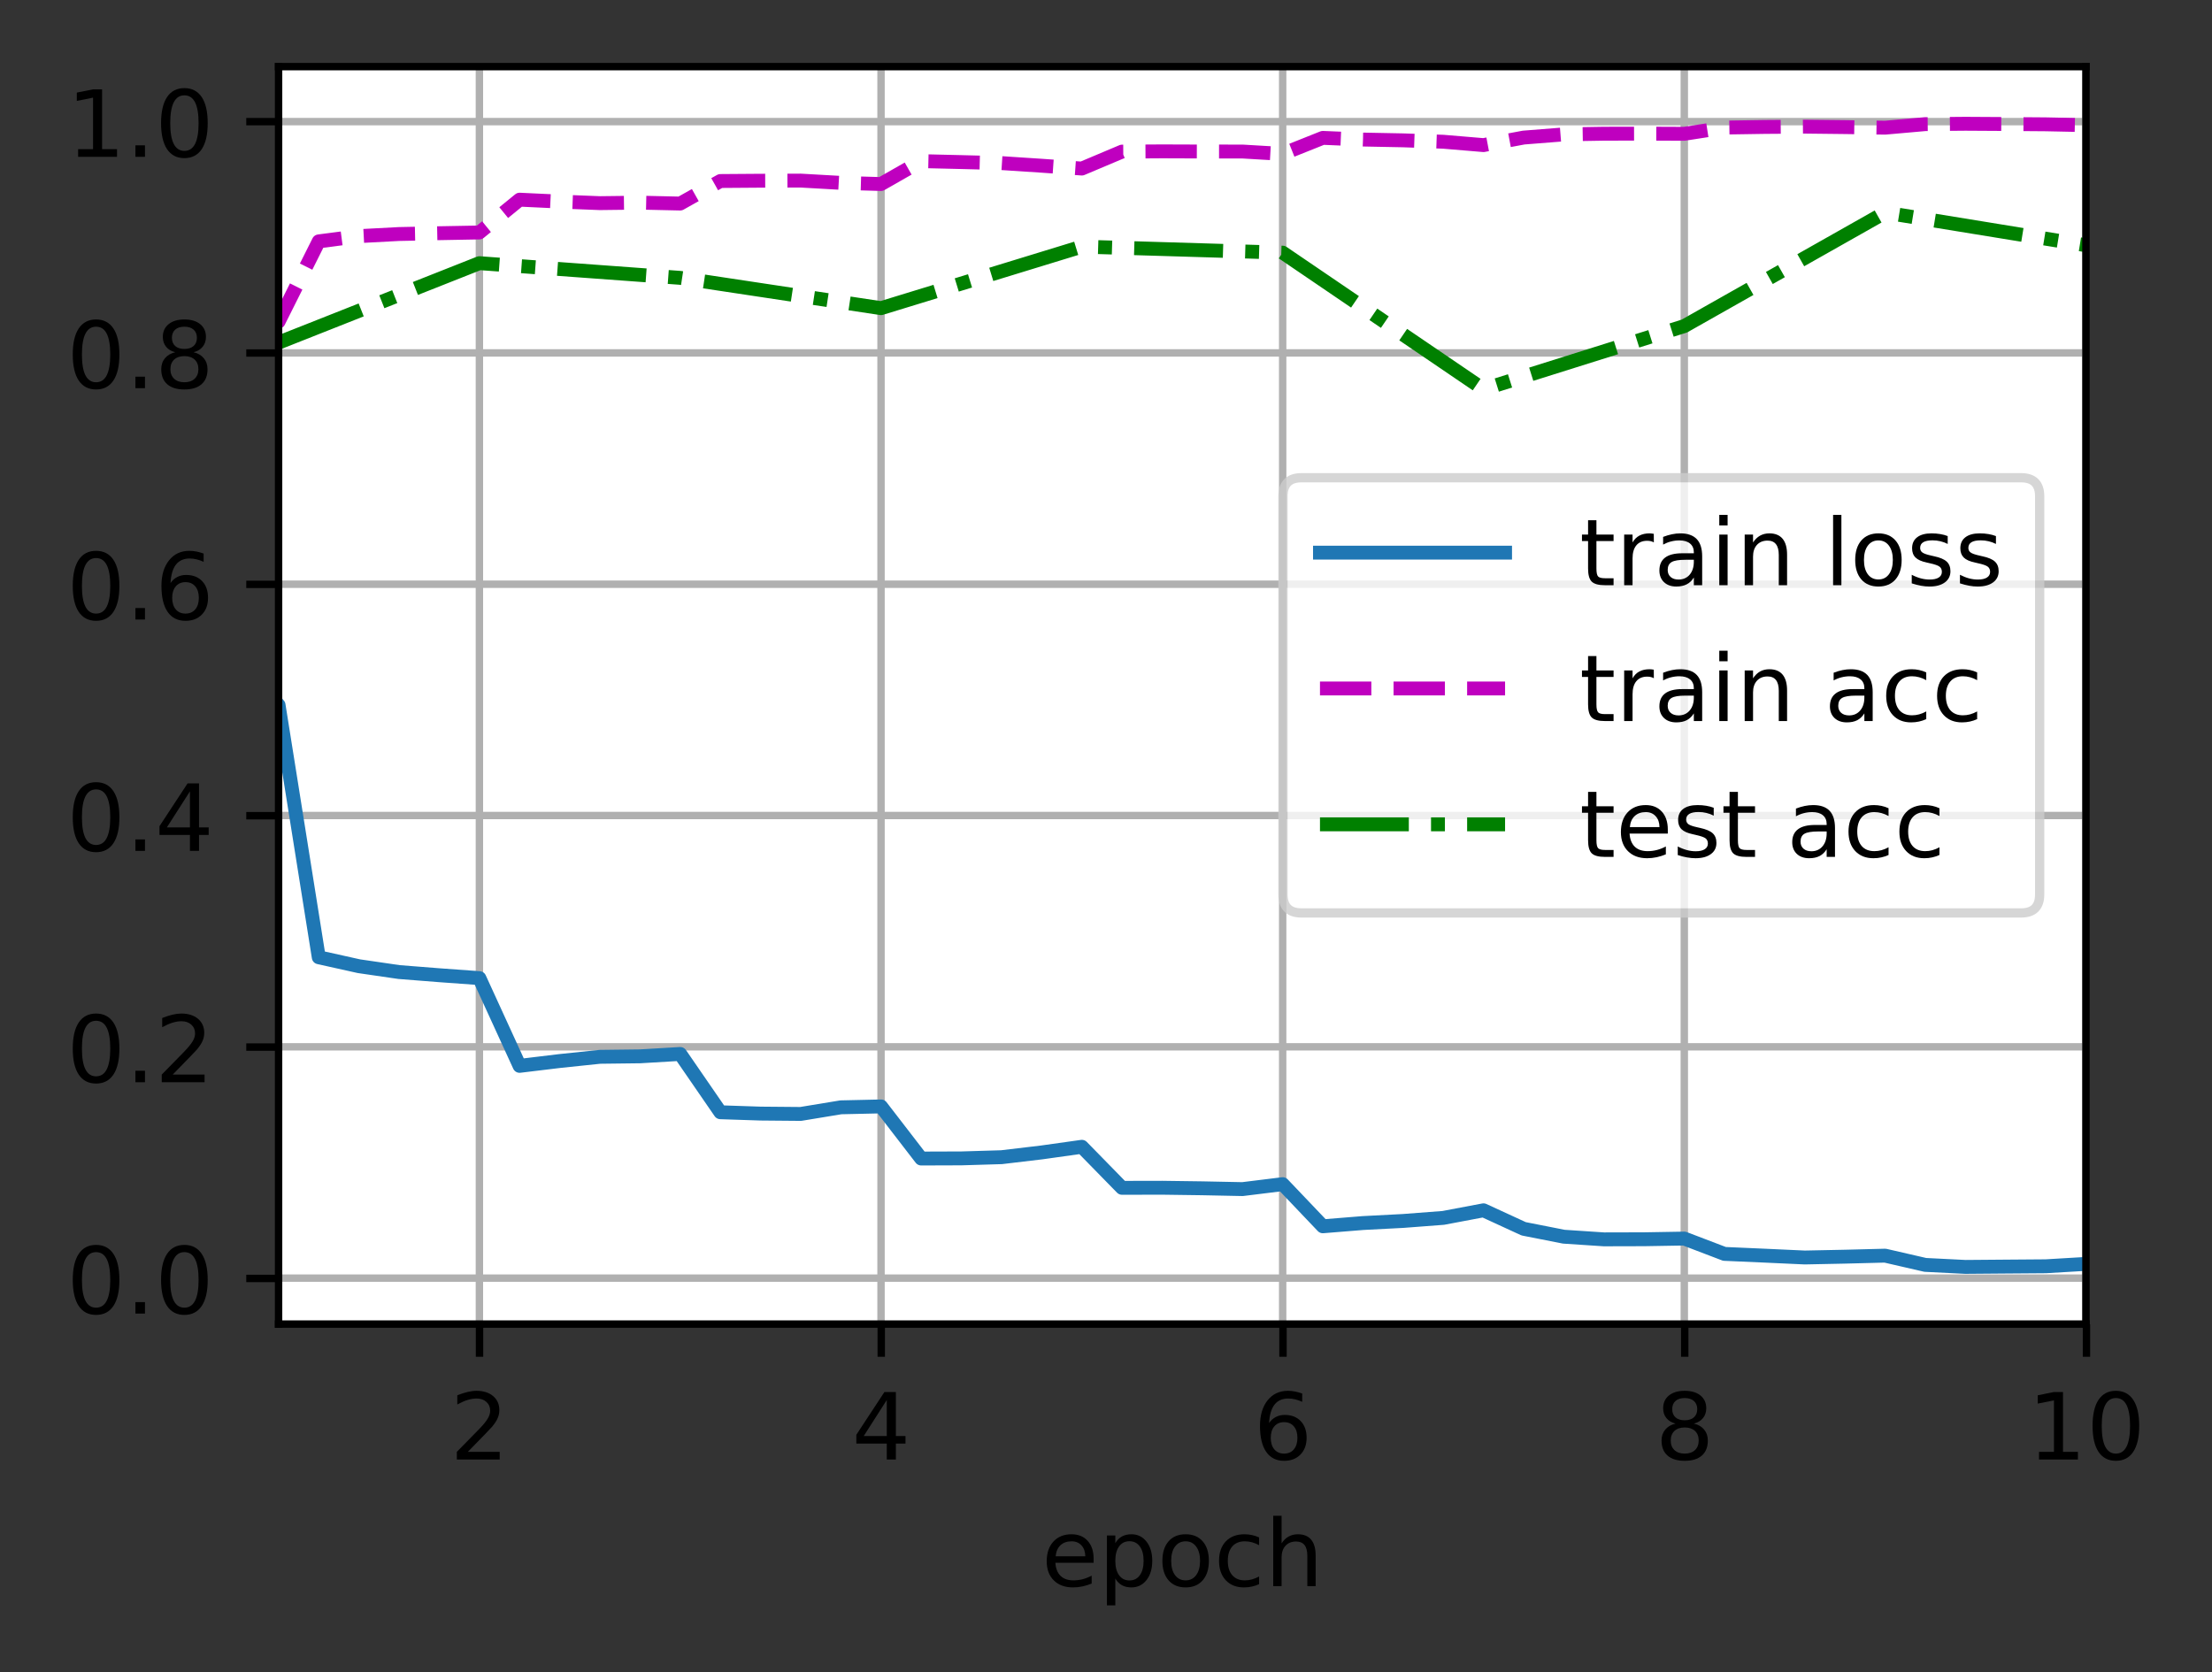 <?xml version="1.0" encoding="UTF-8"?>
<svg xmlns="http://www.w3.org/2000/svg" xmlns:xlink="http://www.w3.org/1999/xlink" width="318.621" height="240.875" viewBox="0 0 318.621 240.875" version="1.1">
<rect x="0" y="0" width="318.621" height="240.875" fill="#333333" stroke="none"/>
<defs>
<clipPath id="clip1">
  <path d="M 68 9.602 L 70 9.602 L 70 190.801 L 68 190.801 Z M 68 9.602 "/>
</clipPath>
<clipPath id="clip2">
  <path d="M 126 9.602 L 128 9.602 L 128 190.801 L 126 190.801 Z M 126 9.602 "/>
</clipPath>
<clipPath id="clip3">
  <path d="M 184 9.602 L 186 9.602 L 186 190.801 L 184 190.801 Z M 184 9.602 "/>
</clipPath>
<clipPath id="clip4">
  <path d="M 241 9.602 L 244 9.602 L 244 190.801 L 241 190.801 Z M 241 9.602 "/>
</clipPath>
<clipPath id="clip5">
  <path d="M 299 9.602 L 300.539 9.602 L 300.539 190.801 L 299 190.801 Z M 299 9.602 "/>
</clipPath>
<clipPath id="clip6">
  <path d="M 40.137 183 L 300.539 183 L 300.539 185 L 40.137 185 Z M 40.137 183 "/>
</clipPath>
<clipPath id="clip7">
  <path d="M 40.137 150 L 300.539 150 L 300.539 152 L 40.137 152 Z M 40.137 150 "/>
</clipPath>
<clipPath id="clip8">
  <path d="M 40.137 116 L 300.539 116 L 300.539 119 L 40.137 119 Z M 40.137 116 "/>
</clipPath>
<clipPath id="clip9">
  <path d="M 40.137 83 L 300.539 83 L 300.539 85 L 40.137 85 Z M 40.137 83 "/>
</clipPath>
<clipPath id="clip10">
  <path d="M 40.137 50 L 300.539 50 L 300.539 52 L 40.137 52 Z M 40.137 50 "/>
</clipPath>
<clipPath id="clip11">
  <path d="M 40.137 16 L 300.539 16 L 300.539 19 L 40.137 19 Z M 40.137 16 "/>
</clipPath>
<clipPath id="clip12">
  <path d="M 40.137 22 L 300.539 22 L 300.539 184 L 40.137 184 Z M 40.137 22 "/>
</clipPath>
<clipPath id="clip13">
  <path d="M 40.137 16 L 300.539 16 L 300.539 70 L 40.137 70 Z M 40.137 16 "/>
</clipPath>
<clipPath id="clip14">
  <path d="M 40.137 29 L 300.539 29 L 300.539 58 L 40.137 58 Z M 40.137 29 "/>
</clipPath>
<filter id="alpha" filterUnits="objectBoundingBox" x="0%" y="0%" width="100%" height="100%">
  <feColorMatrix type="matrix" in="SourceGraphic" values="0 0 0 0 1 0 0 0 0 1 0 0 0 0 1 0 0 0 1 0"/>
</filter>
<mask id="mask0">
  <g filter="url(#alpha)">
<rect x="0" y="0" width="318.621" height="240.875" style="fill:rgb(0%,0%,0%);fill-opacity:0.8;stroke:none;"/>
  </g>
</mask>
<clipPath id="clip15">
  <rect x="0" y="0" width="319" height="241"/>
</clipPath>
<g id="surface5" clip-path="url(#clip15)">
<path style="fill-rule:nonzero;fill:rgb(100%,100%,100%);fill-opacity:1;stroke-width:1;stroke-linecap:butt;stroke-linejoin:miter;stroke:rgb(80%,80%,80%);stroke-opacity:1;stroke-miterlimit:4;" d="M 140.634 98.666 L 218.402 98.666 C 219.735 98.666 220.403 98.001 220.403 96.668 L 220.403 53.634 C 220.403 52.301 219.735 51.633 218.402 51.633 L 140.634 51.633 C 139.301 51.633 138.636 52.301 138.636 53.634 L 138.636 96.668 C 138.636 98.001 139.301 98.666 140.634 98.666 Z M 140.634 98.666 " transform="matrix(1.333,0,0,1.333,0,0)"/>
</g>
</defs>
<g id="surface1">
<path style=" stroke:none;fill-rule:nonzero;fill:rgb(100%,100%,100%);fill-opacity:1;" d="M 40.137 190.801 L 300.539 190.801 L 300.539 9.602 L 40.137 9.602 Z M 40.137 190.801 "/>
<g clip-path="url(#clip1)" clip-rule="nonzero">
<path style="fill:none;stroke-width:0.8;stroke-linecap:square;stroke-linejoin:round;stroke:rgb(69.02%,69.02%,69.02%);stroke-opacity:1;stroke-miterlimit:4;" d="M 51.803 143.101 L 51.803 7.201 " transform="matrix(1.333,0,0,1.333,0,0)"/>
</g>
<path style="fill:none;stroke-width:0.8;stroke-linecap:butt;stroke-linejoin:round;stroke:rgb(0%,0%,0%);stroke-opacity:1;stroke-miterlimit:4;" d="M -0 0.001 L -0 3.499 " transform="matrix(1.333,0,0,1.333,69.071,190.8)"/>
<path style=" stroke:none;fill-rule:nonzero;fill:rgb(0%,0%,0%);fill-opacity:1;" d="M 67.387 209.16 L 71.977 209.16 L 71.977 210.266 L 65.805 210.266 L 65.805 209.16 C 66.305 208.641 66.984 207.949 67.848 207.078 C 68.707 206.207 69.25 205.648 69.473 205.395 C 69.891 204.922 70.184 204.523 70.352 204.195 C 70.52 203.867 70.605 203.543 70.605 203.227 C 70.605 202.711 70.422 202.289 70.059 201.965 C 69.699 201.637 69.227 201.477 68.645 201.477 C 68.23 201.477 67.797 201.547 67.336 201.691 C 66.879 201.832 66.391 202.051 65.871 202.34 L 65.871 201.012 C 66.398 200.801 66.895 200.641 67.355 200.531 C 67.816 200.422 68.238 200.367 68.617 200.367 C 69.625 200.367 70.43 200.621 71.027 201.125 C 71.625 201.629 71.926 202.301 71.926 203.141 C 71.926 203.543 71.852 203.922 71.699 204.277 C 71.551 204.637 71.277 205.059 70.883 205.543 C 70.773 205.672 70.43 206.035 69.848 206.637 C 69.266 207.238 68.445 208.078 67.387 209.16 Z M 67.387 209.16 "/>
<g clip-path="url(#clip2)" clip-rule="nonzero">
<path style="fill:none;stroke-width:0.8;stroke-linecap:square;stroke-linejoin:round;stroke:rgb(69.02%,69.02%,69.02%);stroke-opacity:1;stroke-miterlimit:4;" d="M 95.203 143.101 L 95.203 7.201 " transform="matrix(1.333,0,0,1.333,0,0)"/>
</g>
<path style="fill:none;stroke-width:0.8;stroke-linecap:butt;stroke-linejoin:round;stroke:rgb(0%,0%,0%);stroke-opacity:1;stroke-miterlimit:4;" d="M -0 0.001 L -0 3.499 " transform="matrix(1.333,0,0,1.333,126.938,190.8)"/>
<path style=" stroke:none;fill-rule:nonzero;fill:rgb(0%,0%,0%);fill-opacity:1;" d="M 127.734 201.691 L 124.414 206.879 L 127.734 206.879 Z M 127.391 200.543 L 129.043 200.543 L 129.043 206.879 L 130.43 206.879 L 130.43 207.973 L 129.043 207.973 L 129.043 210.266 L 127.734 210.266 L 127.734 207.973 L 123.348 207.973 L 123.348 206.703 Z M 127.391 200.543 "/>
<g clip-path="url(#clip3)" clip-rule="nonzero">
<path style="fill:none;stroke-width:0.8;stroke-linecap:square;stroke-linejoin:round;stroke:rgb(69.02%,69.02%,69.02%);stroke-opacity:1;stroke-miterlimit:4;" d="M 138.604 143.101 L 138.604 7.201 " transform="matrix(1.333,0,0,1.333,0,0)"/>
</g>
<path style="fill:none;stroke-width:0.8;stroke-linecap:butt;stroke-linejoin:round;stroke:rgb(0%,0%,0%);stroke-opacity:1;stroke-miterlimit:4;" d="M 0 0.001 L 0 3.499 " transform="matrix(1.333,0,0,1.333,184.804,190.8)"/>
<path style=" stroke:none;fill-rule:nonzero;fill:rgb(0%,0%,0%);fill-opacity:1;" d="M 184.965 204.883 C 184.375 204.883 183.906 205.082 183.559 205.488 C 183.215 205.891 183.043 206.441 183.043 207.145 C 183.043 207.844 183.215 208.398 183.559 208.805 C 183.906 209.211 184.375 209.414 184.965 209.414 C 185.555 209.414 186.023 209.211 186.367 208.805 C 186.711 208.398 186.883 207.844 186.883 207.145 C 186.883 206.441 186.711 205.891 186.367 205.488 C 186.023 205.082 185.555 204.883 184.965 204.883 Z M 187.574 200.758 L 187.574 201.957 C 187.246 201.801 186.91 201.684 186.574 201.602 C 186.238 201.516 185.906 201.477 185.574 201.477 C 184.707 201.477 184.043 201.77 183.586 202.355 C 183.129 202.941 182.867 203.824 182.801 205.012 C 183.059 204.633 183.379 204.344 183.766 204.141 C 184.152 203.941 184.578 203.84 185.043 203.84 C 186.02 203.84 186.789 204.137 187.355 204.73 C 187.922 205.32 188.207 206.125 188.207 207.145 C 188.207 208.145 187.91 208.945 187.32 209.551 C 186.73 210.152 185.945 210.453 184.965 210.453 C 183.84 210.453 182.98 210.023 182.387 209.164 C 181.789 208.301 181.492 207.051 181.492 205.414 C 181.492 203.879 181.859 202.652 182.586 201.738 C 183.316 200.824 184.297 200.367 185.523 200.367 C 185.852 200.367 186.188 200.402 186.523 200.465 C 186.859 200.531 187.211 200.629 187.574 200.758 Z M 187.574 200.758 "/>
<g clip-path="url(#clip4)" clip-rule="nonzero">
<path style="fill:none;stroke-width:0.8;stroke-linecap:square;stroke-linejoin:round;stroke:rgb(69.02%,69.02%,69.02%);stroke-opacity:1;stroke-miterlimit:4;" d="M 182.004 143.101 L 182.004 7.201 " transform="matrix(1.333,0,0,1.333,0,0)"/>
</g>
<path style="fill:none;stroke-width:0.8;stroke-linecap:butt;stroke-linejoin:round;stroke:rgb(0%,0%,0%);stroke-opacity:1;stroke-miterlimit:4;" d="M 0.001 0.001 L 0.001 3.499 " transform="matrix(1.333,0,0,1.333,242.671,190.8)"/>
<path style=" stroke:none;fill-rule:nonzero;fill:rgb(0%,0%,0%);fill-opacity:1;" d="M 242.668 205.648 C 242.043 205.648 241.551 205.816 241.191 206.148 C 240.836 206.484 240.656 206.945 240.656 207.527 C 240.656 208.117 240.836 208.574 241.191 208.91 C 241.551 209.246 242.043 209.414 242.668 209.414 C 243.293 209.414 243.785 209.246 244.145 208.91 C 244.504 208.57 244.684 208.109 244.684 207.527 C 244.684 206.945 244.508 206.484 244.148 206.148 C 243.789 205.816 243.297 205.648 242.668 205.648 Z M 241.352 205.09 C 240.789 204.949 240.348 204.688 240.035 204.301 C 239.719 203.914 239.562 203.441 239.562 202.887 C 239.562 202.109 239.84 201.496 240.391 201.047 C 240.945 200.594 241.703 200.367 242.668 200.367 C 243.633 200.367 244.395 200.594 244.945 201.047 C 245.496 201.496 245.773 202.109 245.773 202.887 C 245.773 203.441 245.617 203.914 245.301 204.301 C 244.984 204.688 244.551 204.949 243.988 205.09 C 244.621 205.238 245.117 205.527 245.469 205.957 C 245.824 206.387 246 206.91 246 207.527 C 246 208.473 245.711 209.195 245.137 209.699 C 244.562 210.203 243.738 210.453 242.668 210.453 C 241.598 210.453 240.773 210.203 240.195 209.699 C 239.621 209.195 239.332 208.473 239.332 207.527 C 239.332 206.91 239.512 206.387 239.867 205.957 C 240.223 205.527 240.719 205.238 241.352 205.09 Z M 240.871 203.012 C 240.871 203.516 241.027 203.906 241.34 204.191 C 241.656 204.473 242.098 204.613 242.668 204.613 C 243.23 204.613 243.672 204.473 243.992 204.191 C 244.312 203.906 244.473 203.516 244.473 203.012 C 244.473 202.508 244.312 202.117 243.992 201.832 C 243.672 201.551 243.23 201.41 242.668 201.41 C 242.098 201.41 241.656 201.551 241.34 201.832 C 241.027 202.117 240.871 202.508 240.871 203.012 Z M 240.871 203.012 "/>
<g clip-path="url(#clip5)" clip-rule="nonzero">
<path style="fill:none;stroke-width:0.8;stroke-linecap:square;stroke-linejoin:round;stroke:rgb(69.02%,69.02%,69.02%);stroke-opacity:1;stroke-miterlimit:4;" d="M 225.404 143.101 L 225.404 7.201 " transform="matrix(1.333,0,0,1.333,0,0)"/>
</g>
<path style="fill:none;stroke-width:0.8;stroke-linecap:butt;stroke-linejoin:round;stroke:rgb(0%,0%,0%);stroke-opacity:1;stroke-miterlimit:4;" d="M 0.001 0.001 L 0.001 3.499 " transform="matrix(1.333,0,0,1.333,300.537,190.8)"/>
<path style=" stroke:none;fill-rule:nonzero;fill:rgb(0%,0%,0%);fill-opacity:1;" d="M 293.707 209.16 L 295.855 209.16 L 295.855 201.742 L 293.52 202.211 L 293.52 201.012 L 295.844 200.543 L 297.16 200.543 L 297.16 209.16 L 299.305 209.16 L 299.305 210.266 L 293.707 210.266 Z M 293.707 209.16 "/>
<path style=" stroke:none;fill-rule:nonzero;fill:rgb(0%,0%,0%);fill-opacity:1;" d="M 304.773 201.41 C 304.098 201.41 303.59 201.742 303.246 202.41 C 302.906 203.074 302.738 204.078 302.738 205.414 C 302.738 206.746 302.906 207.746 303.246 208.414 C 303.59 209.078 304.098 209.414 304.773 209.414 C 305.457 209.414 305.969 209.078 306.309 208.414 C 306.648 207.746 306.82 206.746 306.82 205.414 C 306.82 204.078 306.648 203.074 306.309 202.41 C 305.969 201.742 305.457 201.41 304.773 201.41 Z M 304.773 200.367 C 305.863 200.367 306.699 200.801 307.273 201.664 C 307.848 202.523 308.137 203.773 308.137 205.414 C 308.137 207.051 307.848 208.301 307.273 209.164 C 306.699 210.023 305.863 210.453 304.773 210.453 C 303.688 210.453 302.855 210.023 302.277 209.164 C 301.703 208.301 301.418 207.051 301.418 205.414 C 301.418 203.773 301.703 202.523 302.277 201.664 C 302.855 200.801 303.688 200.367 304.773 200.367 Z M 304.773 200.367 "/>
<path style=" stroke:none;fill-rule:nonzero;fill:rgb(0%,0%,0%);fill-opacity:1;" d="M 157.527 224.555 L 157.527 225.141 L 152.02 225.141 C 152.07 225.965 152.32 226.594 152.766 227.027 C 153.211 227.461 153.828 227.676 154.621 227.676 C 155.082 227.676 155.527 227.617 155.961 227.508 C 156.391 227.395 156.82 227.223 157.246 226.996 L 157.246 228.133 C 156.816 228.312 156.375 228.453 155.926 228.547 C 155.473 228.645 155.016 228.691 154.551 228.691 C 153.387 228.691 152.465 228.352 151.789 227.676 C 151.109 227 150.77 226.082 150.77 224.926 C 150.77 223.734 151.09 222.789 151.734 222.086 C 152.379 221.387 153.25 221.035 154.344 221.035 C 155.324 221.035 156.102 221.352 156.672 221.984 C 157.242 222.613 157.527 223.473 157.527 224.555 Z M 156.328 224.203 C 156.32 223.551 156.137 223.027 155.777 222.637 C 155.422 222.246 154.945 222.051 154.355 222.051 C 153.688 222.051 153.152 222.238 152.754 222.617 C 152.352 222.996 152.121 223.527 152.059 224.211 Z M 156.328 224.203 "/>
<path style=" stroke:none;fill-rule:nonzero;fill:rgb(0%,0%,0%);fill-opacity:1;" d="M 160.652 227.41 L 160.652 231.273 L 159.445 231.273 L 159.445 221.211 L 160.652 221.211 L 160.652 222.316 C 160.902 221.883 161.223 221.562 161.605 221.352 C 161.988 221.141 162.449 221.035 162.98 221.035 C 163.867 221.035 164.586 221.387 165.141 222.09 C 165.695 222.793 165.973 223.715 165.973 224.863 C 165.973 226.008 165.695 226.934 165.141 227.637 C 164.586 228.34 163.867 228.691 162.98 228.691 C 162.449 228.691 161.988 228.586 161.605 228.375 C 161.223 228.164 160.902 227.84 160.652 227.41 Z M 164.727 224.863 C 164.727 223.98 164.547 223.289 164.184 222.789 C 163.82 222.289 163.324 222.039 162.691 222.039 C 162.055 222.039 161.559 222.289 161.195 222.789 C 160.832 223.289 160.652 223.98 160.652 224.863 C 160.652 225.742 160.832 226.434 161.195 226.934 C 161.559 227.438 162.055 227.688 162.691 227.688 C 163.324 227.688 163.82 227.438 164.184 226.934 C 164.547 226.434 164.727 225.742 164.727 224.863 Z M 164.727 224.863 "/>
<path style=" stroke:none;fill-rule:nonzero;fill:rgb(0%,0%,0%);fill-opacity:1;" d="M 170.781 222.051 C 170.141 222.051 169.633 222.301 169.258 222.801 C 168.883 223.305 168.699 223.992 168.699 224.863 C 168.699 225.734 168.883 226.422 169.254 226.922 C 169.625 227.426 170.137 227.676 170.781 227.676 C 171.422 227.676 171.926 227.422 172.297 226.922 C 172.672 226.418 172.859 225.73 172.859 224.863 C 172.859 224 172.672 223.312 172.297 222.809 C 171.926 222.305 171.422 222.051 170.781 222.051 Z M 170.781 221.035 C 171.824 221.035 172.641 221.375 173.234 222.051 C 173.832 222.727 174.129 223.664 174.129 224.863 C 174.129 226.055 173.832 226.992 173.234 227.672 C 172.641 228.352 171.824 228.691 170.781 228.691 C 169.734 228.691 168.914 228.352 168.324 227.672 C 167.73 226.992 167.434 226.055 167.434 224.863 C 167.434 223.664 167.73 222.727 168.324 222.051 C 168.914 221.375 169.734 221.035 170.781 221.035 Z M 170.781 221.035 "/>
<path style=" stroke:none;fill-rule:nonzero;fill:rgb(0%,0%,0%);fill-opacity:1;" d="M 181.363 221.488 L 181.363 222.609 C 181.023 222.422 180.684 222.281 180.344 222.191 C 180.004 222.098 179.66 222.051 179.312 222.051 C 178.535 222.051 177.93 222.297 177.5 222.789 C 177.07 223.281 176.855 223.973 176.855 224.863 C 176.855 225.754 177.07 226.445 177.5 226.938 C 177.93 227.43 178.535 227.676 179.312 227.676 C 179.66 227.676 180.004 227.629 180.344 227.535 C 180.684 227.441 181.023 227.301 181.363 227.113 L 181.363 228.223 C 181.027 228.379 180.68 228.496 180.32 228.574 C 179.965 228.652 179.586 228.691 179.18 228.691 C 178.082 228.691 177.207 228.348 176.562 227.656 C 175.914 226.965 175.594 226.035 175.594 224.863 C 175.594 223.672 175.918 222.738 176.57 222.059 C 177.227 221.375 178.121 221.035 179.258 221.035 C 179.629 221.035 179.988 221.074 180.34 221.148 C 180.691 221.227 181.031 221.34 181.363 221.488 Z M 181.363 221.488 "/>
<path style=" stroke:none;fill-rule:nonzero;fill:rgb(0%,0%,0%);fill-opacity:1;" d="M 189.508 224.102 L 189.508 228.504 L 188.309 228.504 L 188.309 224.141 C 188.309 223.449 188.176 222.934 187.906 222.59 C 187.637 222.25 187.23 222.078 186.695 222.078 C 186.047 222.078 185.535 222.285 185.164 222.695 C 184.789 223.105 184.602 223.668 184.602 224.383 L 184.602 228.504 L 183.398 228.504 L 183.398 218.371 L 184.602 218.371 L 184.602 222.344 C 184.891 221.906 185.227 221.578 185.617 221.359 C 186.004 221.145 186.453 221.035 186.961 221.035 C 187.797 221.035 188.434 221.293 188.859 221.812 C 189.293 222.332 189.508 223.094 189.508 224.102 Z M 189.508 224.102 "/>
<g clip-path="url(#clip6)" clip-rule="nonzero">
<path style="fill:none;stroke-width:0.8;stroke-linecap:square;stroke-linejoin:round;stroke:rgb(69.02%,69.02%,69.02%);stroke-opacity:1;stroke-miterlimit:4;" d="M 30.103 138.135 L 225.404 138.135 " transform="matrix(1.333,0,0,1.333,0,0)"/>
</g>
<path style="fill:none;stroke-width:0.8;stroke-linecap:butt;stroke-linejoin:round;stroke:rgb(0%,0%,0%);stroke-opacity:1;stroke-miterlimit:4;" d="M -0.001 0.001 L -3.499 0.001 " transform="matrix(1.333,0,0,1.333,40.137,184.178)"/>
<path style=" stroke:none;fill-rule:nonzero;fill:rgb(0%,0%,0%);fill-opacity:1;" d="M 13.836 180.391 C 13.16 180.391 12.652 180.723 12.309 181.391 C 11.969 182.055 11.801 183.055 11.801 184.395 C 11.801 185.727 11.969 186.727 12.309 187.391 C 12.652 188.059 13.16 188.391 13.836 188.391 C 14.52 188.391 15.031 188.059 15.371 187.391 C 15.711 186.727 15.883 185.727 15.883 184.395 C 15.883 183.055 15.711 182.055 15.371 181.391 C 15.031 180.723 14.52 180.391 13.836 180.391 Z M 13.836 179.348 C 14.93 179.348 15.762 179.777 16.336 180.641 C 16.91 181.504 17.199 182.754 17.199 184.395 C 17.199 186.031 16.91 187.277 16.336 188.141 C 15.762 189.004 14.93 189.434 13.836 189.434 C 12.75 189.434 11.918 189.004 11.34 188.141 C 10.766 187.277 10.48 186.031 10.48 184.395 C 10.48 182.754 10.766 181.504 11.34 180.641 C 11.918 179.777 12.75 179.348 13.836 179.348 Z M 13.836 179.348 "/>
<path style=" stroke:none;fill-rule:nonzero;fill:rgb(0%,0%,0%);fill-opacity:1;" d="M 19.508 187.59 L 20.883 187.59 L 20.883 189.242 L 19.508 189.242 Z M 19.508 187.59 "/>
<path style=" stroke:none;fill-rule:nonzero;fill:rgb(0%,0%,0%);fill-opacity:1;" d="M 26.559 180.391 C 25.883 180.391 25.375 180.723 25.031 181.391 C 24.691 182.055 24.52 183.055 24.52 184.395 C 24.52 185.727 24.691 186.727 25.031 187.391 C 25.375 188.059 25.883 188.391 26.559 188.391 C 27.242 188.391 27.75 188.059 28.094 187.391 C 28.434 186.727 28.605 185.727 28.605 184.395 C 28.605 183.055 28.434 182.055 28.094 181.391 C 27.75 180.723 27.242 180.391 26.559 180.391 Z M 26.559 179.348 C 27.648 179.348 28.48 179.777 29.059 180.641 C 29.633 181.504 29.918 182.754 29.918 184.395 C 29.918 186.031 29.633 187.277 29.059 188.141 C 28.48 189.004 27.648 189.434 26.559 189.434 C 25.469 189.434 24.637 189.004 24.062 188.141 C 23.488 187.277 23.199 186.031 23.199 184.395 C 23.199 182.754 23.488 181.504 24.062 180.641 C 24.637 179.777 25.469 179.348 26.559 179.348 Z M 26.559 179.348 "/>
<g clip-path="url(#clip7)" clip-rule="nonzero">
<path style="fill:none;stroke-width:0.8;stroke-linecap:square;stroke-linejoin:round;stroke:rgb(69.02%,69.02%,69.02%);stroke-opacity:1;stroke-miterlimit:4;" d="M 30.103 113.136 L 225.404 113.136 " transform="matrix(1.333,0,0,1.333,0,0)"/>
</g>
<path style="fill:none;stroke-width:0.8;stroke-linecap:butt;stroke-linejoin:round;stroke:rgb(0%,0%,0%);stroke-opacity:1;stroke-miterlimit:4;" d="M -0.001 0 L -3.499 0 " transform="matrix(1.333,0,0,1.333,40.137,150.847)"/>
<path style=" stroke:none;fill-rule:nonzero;fill:rgb(0%,0%,0%);fill-opacity:1;" d="M 13.836 147.059 C 13.16 147.059 12.652 147.391 12.309 148.059 C 11.969 148.723 11.801 149.727 11.801 151.062 C 11.801 152.395 11.969 153.395 12.309 154.062 C 12.652 154.727 13.16 155.062 13.836 155.062 C 14.52 155.062 15.031 154.727 15.371 154.062 C 15.711 153.395 15.883 152.395 15.883 151.062 C 15.883 149.727 15.711 148.723 15.371 148.059 C 15.031 147.391 14.52 147.059 13.836 147.059 Z M 13.836 146.016 C 14.93 146.016 15.762 146.449 16.336 147.312 C 16.91 148.172 17.199 149.422 17.199 151.062 C 17.199 152.699 16.91 153.949 16.336 154.812 C 15.762 155.672 14.93 156.102 13.836 156.102 C 12.75 156.102 11.918 155.672 11.34 154.812 C 10.766 153.949 10.48 152.699 10.48 151.062 C 10.48 149.422 10.766 148.172 11.34 147.312 C 11.918 146.449 12.75 146.016 13.836 146.016 Z M 13.836 146.016 "/>
<path style=" stroke:none;fill-rule:nonzero;fill:rgb(0%,0%,0%);fill-opacity:1;" d="M 19.508 154.258 L 20.883 154.258 L 20.883 155.914 L 19.508 155.914 Z M 19.508 154.258 "/>
<path style=" stroke:none;fill-rule:nonzero;fill:rgb(0%,0%,0%);fill-opacity:1;" d="M 24.879 154.809 L 29.469 154.809 L 29.469 155.914 L 23.297 155.914 L 23.297 154.809 C 23.797 154.289 24.477 153.598 25.34 152.727 C 26.199 151.855 26.742 151.293 26.965 151.043 C 27.383 150.57 27.676 150.168 27.844 149.844 C 28.012 149.516 28.098 149.191 28.098 148.875 C 28.098 148.359 27.914 147.938 27.551 147.613 C 27.191 147.285 26.719 147.125 26.137 147.125 C 25.723 147.125 25.289 147.195 24.828 147.34 C 24.371 147.48 23.883 147.699 23.363 147.988 L 23.363 146.66 C 23.891 146.449 24.387 146.289 24.848 146.18 C 25.309 146.07 25.73 146.016 26.109 146.016 C 27.117 146.016 27.922 146.27 28.52 146.773 C 29.117 147.277 29.418 147.949 29.418 148.789 C 29.418 149.191 29.344 149.57 29.191 149.926 C 29.043 150.285 28.77 150.707 28.375 151.191 C 28.266 151.32 27.922 151.684 27.34 152.285 C 26.758 152.887 25.938 153.727 24.879 154.809 Z M 24.879 154.809 "/>
<g clip-path="url(#clip8)" clip-rule="nonzero">
<path style="fill:none;stroke-width:0.8;stroke-linecap:square;stroke-linejoin:round;stroke:rgb(69.02%,69.02%,69.02%);stroke-opacity:1;stroke-miterlimit:4;" d="M 30.103 88.137 L 225.404 88.137 " transform="matrix(1.333,0,0,1.333,0,0)"/>
</g>
<path style="fill:none;stroke-width:0.8;stroke-linecap:butt;stroke-linejoin:round;stroke:rgb(0%,0%,0%);stroke-opacity:1;stroke-miterlimit:4;" d="M -0.001 -0.001 L -3.499 -0.001 " transform="matrix(1.333,0,0,1.333,40.137,117.517)"/>
<path style=" stroke:none;fill-rule:nonzero;fill:rgb(0%,0%,0%);fill-opacity:1;" d="M 13.836 113.727 C 13.16 113.727 12.652 114.062 12.309 114.727 C 11.969 115.395 11.801 116.395 11.801 117.73 C 11.801 119.062 11.969 120.062 12.309 120.73 C 12.652 121.398 13.16 121.73 13.836 121.73 C 14.52 121.73 15.031 121.398 15.371 120.73 C 15.711 120.062 15.883 119.062 15.883 117.73 C 15.883 116.395 15.711 115.395 15.371 114.727 C 15.031 114.062 14.52 113.727 13.836 113.727 Z M 13.836 112.688 C 14.93 112.688 15.762 113.117 16.336 113.98 C 16.91 114.84 17.199 116.094 17.199 117.73 C 17.199 119.367 16.91 120.617 16.336 121.48 C 15.762 122.34 14.93 122.773 13.836 122.773 C 12.75 122.773 11.918 122.34 11.34 121.48 C 10.766 120.617 10.48 119.367 10.48 117.73 C 10.48 116.094 10.766 114.84 11.34 113.98 C 11.918 113.117 12.75 112.688 13.836 112.688 Z M 13.836 112.688 "/>
<path style=" stroke:none;fill-rule:nonzero;fill:rgb(0%,0%,0%);fill-opacity:1;" d="M 19.508 120.93 L 20.883 120.93 L 20.883 122.582 L 19.508 122.582 Z M 19.508 120.93 "/>
<path style=" stroke:none;fill-rule:nonzero;fill:rgb(0%,0%,0%);fill-opacity:1;" d="M 27.359 114.008 L 24.039 119.195 L 27.359 119.195 Z M 27.016 112.863 L 28.668 112.863 L 28.668 119.195 L 30.059 119.195 L 30.059 120.289 L 28.668 120.289 L 28.668 122.582 L 27.359 122.582 L 27.359 120.289 L 22.973 120.289 L 22.973 119.023 Z M 27.016 112.863 "/>
<g clip-path="url(#clip9)" clip-rule="nonzero">
<path style="fill:none;stroke-width:0.8;stroke-linecap:square;stroke-linejoin:round;stroke:rgb(69.02%,69.02%,69.02%);stroke-opacity:1;stroke-miterlimit:4;" d="M 30.103 63.141 L 225.404 63.141 " transform="matrix(1.333,0,0,1.333,0,0)"/>
</g>
<path style="fill:none;stroke-width:0.8;stroke-linecap:butt;stroke-linejoin:round;stroke:rgb(0%,0%,0%);stroke-opacity:1;stroke-miterlimit:4;" d="M -0.001 0.001 L -3.499 0.001 " transform="matrix(1.333,0,0,1.333,40.137,84.186)"/>
<path style=" stroke:none;fill-rule:nonzero;fill:rgb(0%,0%,0%);fill-opacity:1;" d="M 13.836 80.398 C 13.16 80.398 12.652 80.73 12.309 81.398 C 11.969 82.062 11.801 83.062 11.801 84.402 C 11.801 85.734 11.969 86.734 12.309 87.398 C 12.652 88.066 13.16 88.398 13.836 88.398 C 14.52 88.398 15.031 88.066 15.371 87.398 C 15.711 86.734 15.883 85.734 15.883 84.402 C 15.883 83.062 15.711 82.062 15.371 81.398 C 15.031 80.73 14.52 80.398 13.836 80.398 Z M 13.836 79.355 C 14.93 79.355 15.762 79.785 16.336 80.648 C 16.91 81.512 17.199 82.762 17.199 84.402 C 17.199 86.039 16.91 87.285 16.336 88.148 C 15.762 89.012 14.93 89.441 13.836 89.441 C 12.75 89.441 11.918 89.012 11.34 88.148 C 10.766 87.285 10.48 86.039 10.48 84.402 C 10.48 82.762 10.766 81.512 11.34 80.648 C 11.918 79.785 12.75 79.355 13.836 79.355 Z M 13.836 79.355 "/>
<path style=" stroke:none;fill-rule:nonzero;fill:rgb(0%,0%,0%);fill-opacity:1;" d="M 19.508 87.598 L 20.883 87.598 L 20.883 89.25 L 19.508 89.25 Z M 19.508 87.598 "/>
<path style=" stroke:none;fill-rule:nonzero;fill:rgb(0%,0%,0%);fill-opacity:1;" d="M 26.723 83.867 C 26.133 83.867 25.664 84.07 25.32 84.473 C 24.977 84.879 24.801 85.43 24.801 86.133 C 24.801 86.832 24.977 87.383 25.32 87.793 C 25.664 88.195 26.133 88.398 26.723 88.398 C 27.312 88.398 27.781 88.195 28.125 87.793 C 28.469 87.383 28.641 86.832 28.641 86.133 C 28.641 85.43 28.469 84.879 28.125 84.473 C 27.781 84.07 27.312 83.867 26.723 83.867 Z M 29.332 79.746 L 29.332 80.941 C 29.004 80.789 28.672 80.668 28.332 80.586 C 27.996 80.504 27.664 80.461 27.332 80.461 C 26.465 80.461 25.801 80.754 25.344 81.34 C 24.887 81.926 24.625 82.812 24.562 83.996 C 24.816 83.621 25.137 83.332 25.523 83.129 C 25.91 82.926 26.336 82.828 26.801 82.828 C 27.777 82.828 28.547 83.125 29.113 83.715 C 29.684 84.309 29.965 85.113 29.965 86.133 C 29.965 87.133 29.672 87.934 29.078 88.535 C 28.488 89.141 27.703 89.441 26.723 89.441 C 25.598 89.441 24.738 89.012 24.145 88.148 C 23.551 87.285 23.254 86.039 23.254 84.402 C 23.254 82.867 23.617 81.641 24.348 80.727 C 25.074 79.812 26.055 79.355 27.281 79.355 C 27.613 79.355 27.945 79.387 28.281 79.453 C 28.617 79.52 28.969 79.617 29.332 79.746 Z M 29.332 79.746 "/>
<g clip-path="url(#clip10)" clip-rule="nonzero">
<path style="fill:none;stroke-width:0.8;stroke-linecap:square;stroke-linejoin:round;stroke:rgb(69.02%,69.02%,69.02%);stroke-opacity:1;stroke-miterlimit:4;" d="M 30.103 38.142 L 225.404 38.142 " transform="matrix(1.333,0,0,1.333,0,0)"/>
</g>
<path style="fill:none;stroke-width:0.8;stroke-linecap:butt;stroke-linejoin:round;stroke:rgb(0%,0%,0%);stroke-opacity:1;stroke-miterlimit:4;" d="M -0.001 0 L -3.499 0 " transform="matrix(1.333,0,0,1.333,40.137,50.855)"/>
<path style=" stroke:none;fill-rule:nonzero;fill:rgb(0%,0%,0%);fill-opacity:1;" d="M 13.836 47.066 C 13.16 47.066 12.652 47.398 12.309 48.066 C 11.969 48.73 11.801 49.734 11.801 51.07 C 11.801 52.402 11.969 53.402 12.309 54.07 C 12.652 54.734 13.16 55.07 13.836 55.07 C 14.52 55.07 15.031 54.734 15.371 54.07 C 15.711 53.402 15.883 52.402 15.883 51.07 C 15.883 49.734 15.711 48.73 15.371 48.066 C 15.031 47.398 14.52 47.066 13.836 47.066 Z M 13.836 46.023 C 14.93 46.023 15.762 46.457 16.336 47.32 C 16.91 48.18 17.199 49.43 17.199 51.07 C 17.199 52.707 16.91 53.957 16.336 54.82 C 15.762 55.68 14.93 56.109 13.836 56.109 C 12.75 56.109 11.918 55.68 11.34 54.82 C 10.766 53.957 10.48 52.707 10.48 51.07 C 10.48 49.43 10.766 48.18 11.34 47.32 C 11.918 46.457 12.75 46.023 13.836 46.023 Z M 13.836 46.023 "/>
<path style=" stroke:none;fill-rule:nonzero;fill:rgb(0%,0%,0%);fill-opacity:1;" d="M 19.508 54.266 L 20.883 54.266 L 20.883 55.922 L 19.508 55.922 Z M 19.508 54.266 "/>
<path style=" stroke:none;fill-rule:nonzero;fill:rgb(0%,0%,0%);fill-opacity:1;" d="M 26.559 51.305 C 25.934 51.305 25.441 51.473 25.082 51.805 C 24.727 52.141 24.547 52.602 24.547 53.188 C 24.547 53.773 24.727 54.23 25.082 54.566 C 25.441 54.902 25.934 55.07 26.559 55.07 C 27.184 55.07 27.676 54.902 28.035 54.566 C 28.398 54.227 28.578 53.766 28.578 53.188 C 28.578 52.602 28.398 52.141 28.039 51.805 C 27.684 51.473 27.188 51.305 26.559 51.305 Z M 25.246 50.746 C 24.68 50.605 24.242 50.344 23.926 49.957 C 23.613 49.57 23.453 49.098 23.453 48.543 C 23.453 47.766 23.73 47.152 24.285 46.703 C 24.84 46.25 25.598 46.023 26.559 46.023 C 27.527 46.023 28.285 46.25 28.84 46.703 C 29.391 47.152 29.664 47.766 29.664 48.543 C 29.664 49.098 29.508 49.57 29.191 49.957 C 28.879 50.344 28.441 50.605 27.883 50.746 C 28.516 50.895 29.008 51.184 29.359 51.613 C 29.715 52.043 29.891 52.566 29.891 53.188 C 29.891 54.129 29.605 54.852 29.031 55.355 C 28.453 55.859 27.633 56.109 26.559 56.109 C 25.488 56.109 24.664 55.859 24.09 55.355 C 23.512 54.852 23.227 54.129 23.227 53.188 C 23.227 52.566 23.402 52.043 23.758 51.613 C 24.117 51.184 24.609 50.895 25.246 50.746 Z M 24.762 48.668 C 24.762 49.172 24.922 49.562 25.234 49.848 C 25.551 50.129 25.992 50.27 26.559 50.27 C 27.125 50.27 27.566 50.129 27.883 49.848 C 28.203 49.562 28.363 49.172 28.363 48.668 C 28.363 48.164 28.203 47.773 27.883 47.488 C 27.566 47.207 27.125 47.066 26.559 47.066 C 25.992 47.066 25.551 47.207 25.234 47.488 C 24.922 47.773 24.762 48.164 24.762 48.668 Z M 24.762 48.668 "/>
<g clip-path="url(#clip11)" clip-rule="nonzero">
<path style="fill:none;stroke-width:0.8;stroke-linecap:square;stroke-linejoin:round;stroke:rgb(69.02%,69.02%,69.02%);stroke-opacity:1;stroke-miterlimit:4;" d="M 30.103 13.143 L 225.404 13.143 " transform="matrix(1.333,0,0,1.333,0,0)"/>
</g>
<path style="fill:none;stroke-width:0.8;stroke-linecap:butt;stroke-linejoin:round;stroke:rgb(0%,0%,0%);stroke-opacity:1;stroke-miterlimit:4;" d="M -0.001 -0.001 L -3.499 -0.001 " transform="matrix(1.333,0,0,1.333,40.137,17.525)"/>
<path style=" stroke:none;fill-rule:nonzero;fill:rgb(0%,0%,0%);fill-opacity:1;" d="M 11.254 21.484 L 13.402 21.484 L 13.402 14.066 L 11.066 14.535 L 11.066 13.34 L 13.391 12.871 L 14.703 12.871 L 14.703 21.484 L 16.852 21.484 L 16.852 22.59 L 11.254 22.59 Z M 11.254 21.484 "/>
<path style=" stroke:none;fill-rule:nonzero;fill:rgb(0%,0%,0%);fill-opacity:1;" d="M 19.508 20.938 L 20.883 20.938 L 20.883 22.59 L 19.508 22.59 Z M 19.508 20.938 "/>
<path style=" stroke:none;fill-rule:nonzero;fill:rgb(0%,0%,0%);fill-opacity:1;" d="M 26.559 13.734 C 25.883 13.734 25.375 14.07 25.031 14.734 C 24.691 15.402 24.52 16.402 24.52 17.742 C 24.52 19.074 24.691 20.07 25.031 20.738 C 25.375 21.406 25.883 21.738 26.559 21.738 C 27.242 21.738 27.75 21.406 28.094 20.738 C 28.434 20.07 28.605 19.074 28.605 17.742 C 28.605 16.402 28.434 15.402 28.094 14.734 C 27.75 14.07 27.242 13.734 26.559 13.734 Z M 26.559 12.695 C 27.648 12.695 28.48 13.125 29.059 13.988 C 29.633 14.848 29.918 16.102 29.918 17.742 C 29.918 19.375 29.633 20.625 29.059 21.488 C 28.48 22.348 27.648 22.781 26.559 22.781 C 25.469 22.781 24.637 22.348 24.062 21.488 C 23.488 20.625 23.199 19.375 23.199 17.742 C 23.199 16.102 23.488 14.848 24.062 13.988 C 24.637 13.125 25.469 12.695 26.559 12.695 Z M 26.559 12.695 "/>
<g clip-path="url(#clip12)" clip-rule="nonzero">
<path style="fill:none;stroke-width:1.5;stroke-linecap:square;stroke-linejoin:round;stroke:rgb(12.157%,46.667%,70.588%);stroke-opacity:1;stroke-miterlimit:4;" d="M 12.744 18.158 L 17.083 49.128 L 21.422 63.132 L 25.764 71.124 L 30.103 76.201 L 34.444 103.459 L 38.783 104.423 L 43.122 105.056 L 47.464 105.398 L 51.803 105.712 L 56.145 115.195 L 60.483 114.671 L 64.822 114.217 L 69.164 114.164 L 73.503 113.906 L 77.842 120.208 L 82.184 120.352 L 86.522 120.39 L 90.864 119.675 L 95.203 119.578 L 99.542 125.209 L 103.884 125.194 L 108.223 125.065 L 112.564 124.55 L 116.903 123.94 L 121.242 128.376 L 125.584 128.367 L 129.923 128.426 L 134.262 128.514 L 138.604 127.978 L 142.942 132.533 L 147.284 132.182 L 151.623 131.956 L 155.962 131.625 L 160.304 130.805 L 164.643 132.803 L 168.984 133.658 L 173.323 133.945 L 177.662 133.934 L 182.004 133.86 L 186.343 135.516 L 190.685 135.706 L 195.023 135.905 L 199.362 135.817 L 203.704 135.706 L 208.043 136.705 L 212.382 136.922 L 216.724 136.887 L 221.062 136.854 L 225.404 136.597 " transform="matrix(1.333,0,0,1.333,0,0)"/>
</g>
<g clip-path="url(#clip13)" clip-rule="nonzero">
<path style="fill:none;stroke-width:1.5;stroke-linecap:butt;stroke-linejoin:round;stroke:rgb(74.902%,0%,74.902%);stroke-opacity:1;stroke-dasharray:5.55,2.4;stroke-miterlimit:4;" d="M 12.744 51.519 L 17.083 43.125 L 21.422 38.93 L 25.764 36.378 L 30.103 34.764 L 34.444 26.086 L 38.783 25.521 L 43.122 25.292 L 47.464 25.204 L 51.803 25.125 L 56.145 21.58 L 60.483 21.785 L 64.822 21.955 L 69.164 21.902 L 73.503 21.999 L 77.842 19.564 L 82.184 19.532 L 86.522 19.518 L 90.864 19.764 L 95.203 19.89 L 99.542 17.414 L 103.884 17.517 L 108.223 17.628 L 112.564 17.912 L 116.903 18.217 L 121.242 16.386 L 125.584 16.359 L 129.923 16.374 L 134.262 16.377 L 138.604 16.632 L 142.942 14.9 L 147.284 15.082 L 151.623 15.167 L 155.962 15.319 L 160.304 15.683 L 164.643 14.868 L 168.984 14.525 L 173.323 14.452 L 177.662 14.443 L 182.004 14.461 L 186.343 13.787 L 190.685 13.72 L 195.023 13.688 L 199.362 13.737 L 203.704 13.799 L 208.043 13.415 L 212.382 13.377 L 216.724 13.403 L 221.062 13.436 L 225.404 13.526 " transform="matrix(1.333,0,0,1.333,0,0)"/>
</g>
<g clip-path="url(#clip14)" clip-rule="nonzero">
<path style="fill:none;stroke-width:1.5;stroke-linecap:butt;stroke-linejoin:round;stroke:rgb(0%,50.196%,0%);stroke-opacity:1;stroke-dasharray:9.6,2.4,1.5,2.4;stroke-miterlimit:4;" d="M 30.103 37.028 L 51.803 28.441 L 73.503 30.029 L 95.203 33.305 L 116.903 26.654 L 138.604 27.305 L 160.304 42.067 L 182.004 35.241 L 203.704 22.969 L 225.404 26.505 " transform="matrix(1.333,0,0,1.333,0,0)"/>
</g>
<path style="fill:none;stroke-width:0.8;stroke-linecap:square;stroke-linejoin:miter;stroke:rgb(0%,0%,0%);stroke-opacity:1;stroke-miterlimit:4;" d="M 30.103 143.101 L 30.103 7.201 " transform="matrix(1.333,0,0,1.333,0,0)"/>
<path style="fill:none;stroke-width:0.8;stroke-linecap:square;stroke-linejoin:miter;stroke:rgb(0%,0%,0%);stroke-opacity:1;stroke-miterlimit:4;" d="M 225.404 143.101 L 225.404 7.201 " transform="matrix(1.333,0,0,1.333,0,0)"/>
<path style="fill:none;stroke-width:0.8;stroke-linecap:square;stroke-linejoin:miter;stroke:rgb(0%,0%,0%);stroke-opacity:1;stroke-miterlimit:4;" d="M 30.103 143.101 L 225.404 143.101 " transform="matrix(1.333,0,0,1.333,0,0)"/>
<path style="fill:none;stroke-width:0.8;stroke-linecap:square;stroke-linejoin:miter;stroke:rgb(0%,0%,0%);stroke-opacity:1;stroke-miterlimit:4;" d="M 30.103 7.201 L 225.404 7.201 " transform="matrix(1.333,0,0,1.333,0,0)"/>
<use xlink:href="#surface5" mask="url(#mask0)"/>
<path style="fill:none;stroke-width:1.5;stroke-linecap:square;stroke-linejoin:round;stroke:rgb(12.157%,46.667%,70.588%);stroke-opacity:1;stroke-miterlimit:4;" d="M 142.635 59.73 L 162.636 59.73 " transform="matrix(1.333,0,0,1.333,0,0)"/>
<path style=" stroke:none;fill-rule:nonzero;fill:rgb(0%,0%,0%);fill-opacity:1;" d="M 229.953 74.945 L 229.953 77.016 L 232.422 77.016 L 232.422 77.949 L 229.953 77.949 L 229.953 81.906 C 229.953 82.5 230.035 82.883 230.199 83.051 C 230.359 83.223 230.691 83.305 231.191 83.305 L 232.422 83.305 L 232.422 84.309 L 231.191 84.309 C 230.266 84.309 229.629 84.137 229.277 83.793 C 228.926 83.445 228.75 82.816 228.75 81.906 L 228.75 77.949 L 227.871 77.949 L 227.871 77.016 L 228.75 77.016 L 228.75 74.945 Z M 229.953 74.945 "/>
<path style=" stroke:none;fill-rule:nonzero;fill:rgb(0%,0%,0%);fill-opacity:1;" d="M 238.223 78.137 C 238.086 78.059 237.941 78 237.781 77.965 C 237.625 77.926 237.449 77.91 237.258 77.91 C 236.582 77.91 236.062 78.129 235.699 78.57 C 235.336 79.008 235.156 79.641 235.156 80.465 L 235.156 84.309 L 233.949 84.309 L 233.949 77.016 L 235.156 77.016 L 235.156 78.148 C 235.406 77.707 235.734 77.379 236.137 77.164 C 236.543 76.949 237.035 76.84 237.609 76.84 C 237.691 76.84 237.785 76.848 237.883 76.859 C 237.984 76.867 238.094 76.883 238.215 76.906 Z M 238.223 78.137 "/>
<path style=" stroke:none;fill-rule:nonzero;fill:rgb(0%,0%,0%);fill-opacity:1;" d="M 242.793 80.645 C 241.824 80.645 241.152 80.754 240.781 80.977 C 240.406 81.195 240.219 81.574 240.219 82.109 C 240.219 82.535 240.359 82.871 240.641 83.121 C 240.922 83.371 241.301 83.492 241.781 83.492 C 242.449 83.492 242.98 83.258 243.383 82.789 C 243.785 82.316 243.984 81.691 243.984 80.91 L 243.984 80.645 Z M 245.184 80.148 L 245.184 84.309 L 243.984 84.309 L 243.984 83.203 C 243.711 83.645 243.371 83.969 242.961 84.18 C 242.555 84.391 242.055 84.496 241.465 84.496 C 240.719 84.496 240.125 84.289 239.684 83.867 C 239.242 83.449 239.023 82.887 239.023 82.184 C 239.023 81.367 239.297 80.746 239.844 80.332 C 240.395 79.914 241.215 79.707 242.305 79.707 L 243.984 79.707 L 243.984 79.586 C 243.984 79.035 243.805 78.609 243.441 78.309 C 243.078 78.008 242.57 77.855 241.914 77.855 C 241.496 77.855 241.09 77.906 240.695 78.008 C 240.301 78.105 239.922 78.258 239.559 78.457 L 239.559 77.348 C 239.996 77.18 240.422 77.051 240.832 76.969 C 241.246 76.883 241.645 76.84 242.035 76.84 C 243.094 76.84 243.879 77.117 244.402 77.664 C 244.922 78.207 245.184 79.035 245.184 80.148 Z M 245.184 80.148 "/>
<path style=" stroke:none;fill-rule:nonzero;fill:rgb(0%,0%,0%);fill-opacity:1;" d="M 247.648 77.016 L 248.848 77.016 L 248.848 84.309 L 247.648 84.309 Z M 247.648 74.176 L 248.848 74.176 L 248.848 75.695 L 247.648 75.695 Z M 247.648 74.176 "/>
<path style=" stroke:none;fill-rule:nonzero;fill:rgb(0%,0%,0%);fill-opacity:1;" d="M 257.414 79.906 L 257.414 84.309 L 256.219 84.309 L 256.219 79.945 C 256.219 79.254 256.082 78.738 255.812 78.398 C 255.543 78.055 255.141 77.883 254.602 77.883 C 253.957 77.883 253.445 78.09 253.07 78.504 C 252.699 78.914 252.512 79.477 252.512 80.188 L 252.512 84.309 L 251.309 84.309 L 251.309 77.016 L 252.512 77.016 L 252.512 78.148 C 252.801 77.711 253.137 77.383 253.523 77.168 C 253.914 76.949 254.363 76.84 254.871 76.84 C 255.707 76.84 256.34 77.102 256.77 77.617 C 257.199 78.137 257.414 78.898 257.414 79.906 Z M 257.414 79.906 "/>
<path style=" stroke:none;fill-rule:nonzero;fill:rgb(0%,0%,0%);fill-opacity:1;" d="M 264.043 74.176 L 265.238 74.176 L 265.238 84.309 L 264.043 84.309 Z M 264.043 74.176 "/>
<path style=" stroke:none;fill-rule:nonzero;fill:rgb(0%,0%,0%);fill-opacity:1;" d="M 270.57 77.855 C 269.93 77.855 269.422 78.105 269.047 78.609 C 268.676 79.109 268.488 79.797 268.488 80.668 C 268.488 81.539 268.672 82.227 269.043 82.73 C 269.418 83.23 269.926 83.48 270.57 83.48 C 271.211 83.48 271.715 83.23 272.09 82.727 C 272.461 82.223 272.648 81.535 272.648 80.668 C 272.648 79.805 272.461 79.121 272.09 78.613 C 271.715 78.109 271.211 77.855 270.57 77.855 Z M 270.57 76.84 C 271.613 76.84 272.43 77.18 273.027 77.859 C 273.621 78.535 273.918 79.473 273.918 80.668 C 273.918 81.863 273.621 82.797 273.027 83.48 C 272.43 84.16 271.613 84.496 270.57 84.496 C 269.527 84.496 268.707 84.16 268.113 83.48 C 267.523 82.797 267.227 81.863 267.227 80.668 C 267.227 79.473 267.523 78.535 268.113 77.859 C 268.707 77.18 269.527 76.84 270.57 76.84 Z M 270.57 76.84 "/>
<path style=" stroke:none;fill-rule:nonzero;fill:rgb(0%,0%,0%);fill-opacity:1;" d="M 280.551 77.23 L 280.551 78.363 C 280.215 78.191 279.863 78.062 279.496 77.977 C 279.133 77.887 278.758 77.844 278.363 77.844 C 277.77 77.844 277.324 77.934 277.027 78.117 C 276.73 78.297 276.582 78.57 276.582 78.938 C 276.582 79.215 276.688 79.434 276.898 79.59 C 277.113 79.75 277.539 79.902 278.184 80.043 L 278.594 80.137 C 279.445 80.316 280.047 80.574 280.406 80.906 C 280.766 81.238 280.945 81.703 280.945 82.297 C 280.945 82.973 280.676 83.512 280.141 83.906 C 279.602 84.301 278.867 84.496 277.93 84.496 C 277.539 84.496 277.133 84.461 276.707 84.383 C 276.285 84.309 275.84 84.191 275.371 84.043 L 275.371 82.805 C 275.812 83.035 276.25 83.207 276.68 83.324 C 277.109 83.438 277.535 83.492 277.957 83.492 C 278.52 83.492 278.953 83.398 279.258 83.203 C 279.559 83.012 279.711 82.738 279.711 82.387 C 279.711 82.062 279.602 81.812 279.383 81.641 C 279.164 81.465 278.684 81.297 277.941 81.137 L 277.523 81.039 C 276.785 80.883 276.246 80.645 275.918 80.32 C 275.586 79.996 275.422 79.555 275.422 78.988 C 275.422 78.305 275.664 77.773 276.152 77.402 C 276.637 77.027 277.328 76.84 278.223 76.84 C 278.664 76.84 279.082 76.875 279.473 76.941 C 279.863 77.004 280.223 77.102 280.551 77.23 Z M 280.551 77.23 "/>
<path style=" stroke:none;fill-rule:nonzero;fill:rgb(0%,0%,0%);fill-opacity:1;" d="M 287.5 77.23 L 287.5 78.363 C 287.16 78.191 286.809 78.062 286.445 77.977 C 286.082 77.887 285.703 77.844 285.312 77.844 C 284.715 77.844 284.27 77.934 283.973 78.117 C 283.676 78.297 283.527 78.57 283.527 78.938 C 283.527 79.215 283.633 79.434 283.848 79.59 C 284.059 79.75 284.488 79.902 285.129 80.043 L 285.539 80.137 C 286.391 80.316 286.996 80.574 287.352 80.906 C 287.711 81.238 287.891 81.703 287.891 82.297 C 287.891 82.973 287.621 83.512 287.086 83.906 C 286.551 84.301 285.812 84.496 284.875 84.496 C 284.484 84.496 284.078 84.461 283.656 84.383 C 283.23 84.309 282.785 84.191 282.316 84.043 L 282.316 82.805 C 282.762 83.035 283.195 83.207 283.625 83.324 C 284.055 83.438 284.48 83.492 284.902 83.492 C 285.465 83.492 285.898 83.398 286.203 83.203 C 286.508 83.012 286.66 82.738 286.66 82.387 C 286.66 82.062 286.551 81.812 286.328 81.641 C 286.113 81.465 285.633 81.297 284.887 81.137 L 284.473 81.039 C 283.73 80.883 283.195 80.645 282.863 80.32 C 282.535 79.996 282.371 79.555 282.371 78.988 C 282.371 78.305 282.613 77.773 283.098 77.402 C 283.586 77.027 284.273 76.84 285.168 76.84 C 285.609 76.84 286.027 76.875 286.418 76.941 C 286.809 77.004 287.168 77.102 287.5 77.23 Z M 287.5 77.23 "/>
<path style="fill:none;stroke-width:1.5;stroke-linecap:butt;stroke-linejoin:round;stroke:rgb(74.902%,0%,74.902%);stroke-opacity:1;stroke-dasharray:5.55,2.4;stroke-miterlimit:4;" d="M 142.635 74.408 L 162.636 74.408 " transform="matrix(1.333,0,0,1.333,0,0)"/>
<path style=" stroke:none;fill-rule:nonzero;fill:rgb(0%,0%,0%);fill-opacity:1;" d="M 229.953 94.516 L 229.953 96.586 L 232.422 96.586 L 232.422 97.52 L 229.953 97.52 L 229.953 101.477 C 229.953 102.07 230.035 102.453 230.199 102.621 C 230.359 102.793 230.691 102.879 231.191 102.879 L 232.422 102.879 L 232.422 103.879 L 231.191 103.879 C 230.266 103.879 229.629 103.707 229.277 103.363 C 228.926 103.016 228.75 102.387 228.75 101.477 L 228.75 97.52 L 227.871 97.52 L 227.871 96.586 L 228.75 96.586 L 228.75 94.516 Z M 229.953 94.516 "/>
<path style=" stroke:none;fill-rule:nonzero;fill:rgb(0%,0%,0%);fill-opacity:1;" d="M 238.223 97.707 C 238.086 97.629 237.941 97.57 237.781 97.535 C 237.625 97.496 237.449 97.48 237.258 97.48 C 236.582 97.48 236.062 97.699 235.699 98.141 C 235.336 98.578 235.156 99.211 235.156 100.039 L 235.156 103.879 L 233.949 103.879 L 233.949 96.586 L 235.156 96.586 L 235.156 97.723 C 235.406 97.277 235.734 96.949 236.137 96.734 C 236.543 96.52 237.035 96.414 237.609 96.414 C 237.691 96.414 237.785 96.418 237.883 96.43 C 237.984 96.438 238.094 96.453 238.215 96.477 Z M 238.223 97.707 "/>
<path style=" stroke:none;fill-rule:nonzero;fill:rgb(0%,0%,0%);fill-opacity:1;" d="M 242.793 100.215 C 241.824 100.215 241.152 100.324 240.781 100.547 C 240.406 100.766 240.219 101.145 240.219 101.68 C 240.219 102.105 240.359 102.441 240.641 102.691 C 240.922 102.941 241.301 103.066 241.781 103.066 C 242.449 103.066 242.98 102.828 243.383 102.359 C 243.785 101.887 243.984 101.262 243.984 100.48 L 243.984 100.215 Z M 245.184 99.719 L 245.184 103.879 L 243.984 103.879 L 243.984 102.773 C 243.711 103.215 243.371 103.539 242.961 103.754 C 242.555 103.965 242.055 104.07 241.465 104.07 C 240.719 104.07 240.125 103.859 239.684 103.441 C 239.242 103.02 239.023 102.461 239.023 101.758 C 239.023 100.938 239.297 100.32 239.844 99.902 C 240.395 99.484 241.215 99.277 242.305 99.277 L 243.984 99.277 L 243.984 99.16 C 243.984 98.605 243.805 98.18 243.441 97.879 C 243.078 97.578 242.57 97.426 241.914 97.426 C 241.496 97.426 241.09 97.477 240.695 97.578 C 240.301 97.676 239.922 97.828 239.559 98.027 L 239.559 96.918 C 239.996 96.75 240.422 96.621 240.832 96.539 C 241.246 96.453 241.645 96.414 242.035 96.414 C 243.094 96.414 243.879 96.688 244.402 97.234 C 244.922 97.777 245.184 98.609 245.184 99.719 Z M 245.184 99.719 "/>
<path style=" stroke:none;fill-rule:nonzero;fill:rgb(0%,0%,0%);fill-opacity:1;" d="M 247.648 96.586 L 248.848 96.586 L 248.848 103.879 L 247.648 103.879 Z M 247.648 93.746 L 248.848 93.746 L 248.848 95.266 L 247.648 95.266 Z M 247.648 93.746 "/>
<path style=" stroke:none;fill-rule:nonzero;fill:rgb(0%,0%,0%);fill-opacity:1;" d="M 257.414 99.477 L 257.414 103.879 L 256.219 103.879 L 256.219 99.516 C 256.219 98.828 256.082 98.309 255.812 97.969 C 255.543 97.625 255.141 97.453 254.602 97.453 C 253.957 97.453 253.445 97.66 253.07 98.074 C 252.699 98.484 252.512 99.047 252.512 99.758 L 252.512 103.879 L 251.309 103.879 L 251.309 96.586 L 252.512 96.586 L 252.512 97.723 C 252.801 97.281 253.137 96.953 253.523 96.738 C 253.914 96.52 254.363 96.414 254.871 96.414 C 255.707 96.414 256.34 96.672 256.77 97.191 C 257.199 97.707 257.414 98.469 257.414 99.477 Z M 257.414 99.477 "/>
<path style=" stroke:none;fill-rule:nonzero;fill:rgb(0%,0%,0%);fill-opacity:1;" d="M 267.355 100.215 C 266.391 100.215 265.719 100.324 265.344 100.547 C 264.969 100.766 264.785 101.145 264.785 101.68 C 264.785 102.105 264.926 102.441 265.203 102.691 C 265.484 102.941 265.867 103.066 266.348 103.066 C 267.012 103.066 267.547 102.828 267.945 102.359 C 268.348 101.887 268.547 101.262 268.547 100.48 L 268.547 100.215 Z M 269.746 99.719 L 269.746 103.879 L 268.547 103.879 L 268.547 102.773 C 268.273 103.215 267.934 103.539 267.527 103.754 C 267.117 103.965 266.617 104.07 266.027 104.07 C 265.281 104.07 264.688 103.859 264.246 103.441 C 263.805 103.02 263.586 102.461 263.586 101.758 C 263.586 100.938 263.859 100.32 264.41 99.902 C 264.957 99.484 265.777 99.277 266.867 99.277 L 268.547 99.277 L 268.547 99.16 C 268.547 98.605 268.367 98.18 268.004 97.879 C 267.641 97.578 267.133 97.426 266.477 97.426 C 266.062 97.426 265.656 97.477 265.258 97.578 C 264.863 97.676 264.484 97.828 264.121 98.027 L 264.121 96.918 C 264.559 96.75 264.984 96.621 265.395 96.539 C 265.809 96.453 266.211 96.414 266.602 96.414 C 267.656 96.414 268.445 96.688 268.965 97.234 C 269.484 97.777 269.746 98.609 269.746 99.719 Z M 269.746 99.719 "/>
<path style=" stroke:none;fill-rule:nonzero;fill:rgb(0%,0%,0%);fill-opacity:1;" d="M 277.461 96.867 L 277.461 97.988 C 277.121 97.801 276.781 97.66 276.441 97.566 C 276.102 97.473 275.758 97.426 275.41 97.426 C 274.633 97.426 274.027 97.672 273.598 98.168 C 273.168 98.66 272.953 99.348 272.953 100.238 C 272.953 101.129 273.168 101.82 273.598 102.316 C 274.027 102.805 274.633 103.051 275.41 103.051 C 275.758 103.051 276.102 103.004 276.441 102.914 C 276.781 102.82 277.121 102.68 277.461 102.492 L 277.461 103.602 C 277.125 103.754 276.781 103.871 276.422 103.949 C 276.062 104.027 275.684 104.07 275.281 104.07 C 274.18 104.07 273.309 103.723 272.66 103.035 C 272.016 102.344 271.691 101.41 271.691 100.238 C 271.691 99.051 272.02 98.117 272.672 97.434 C 273.324 96.754 274.223 96.414 275.359 96.414 C 275.727 96.414 276.086 96.449 276.438 96.527 C 276.789 96.602 277.129 96.715 277.461 96.867 Z M 277.461 96.867 "/>
<path style=" stroke:none;fill-rule:nonzero;fill:rgb(0%,0%,0%);fill-opacity:1;" d="M 284.793 96.867 L 284.793 97.988 C 284.453 97.801 284.113 97.66 283.773 97.566 C 283.434 97.473 283.09 97.426 282.742 97.426 C 281.965 97.426 281.359 97.672 280.93 98.168 C 280.5 98.66 280.285 99.348 280.285 100.238 C 280.285 101.129 280.5 101.82 280.93 102.316 C 281.359 102.805 281.965 103.051 282.742 103.051 C 283.09 103.051 283.434 103.004 283.773 102.914 C 284.113 102.82 284.453 102.68 284.793 102.492 L 284.793 103.602 C 284.457 103.754 284.109 103.871 283.75 103.949 C 283.395 104.027 283.016 104.07 282.609 104.07 C 281.512 104.07 280.637 103.723 279.992 103.035 C 279.344 102.344 279.023 101.41 279.023 100.238 C 279.023 99.051 279.348 98.117 280 97.434 C 280.656 96.754 281.551 96.414 282.688 96.414 C 283.059 96.414 283.418 96.449 283.77 96.527 C 284.121 96.602 284.461 96.715 284.793 96.867 Z M 284.793 96.867 "/>
<path style="fill:none;stroke-width:1.5;stroke-linecap:butt;stroke-linejoin:round;stroke:rgb(0%,50.196%,0%);stroke-opacity:1;stroke-dasharray:9.6,2.4,1.5,2.4;stroke-miterlimit:4;" d="M 142.635 89.089 L 162.636 89.089 " transform="matrix(1.333,0,0,1.333,0,0)"/>
<path style=" stroke:none;fill-rule:nonzero;fill:rgb(0%,0%,0%);fill-opacity:1;" d="M 229.953 114.086 L 229.953 116.16 L 232.422 116.16 L 232.422 117.09 L 229.953 117.09 L 229.953 121.047 C 229.953 121.641 230.035 122.023 230.199 122.195 C 230.359 122.363 230.691 122.449 231.191 122.449 L 232.422 122.449 L 232.422 123.449 L 231.191 123.449 C 230.266 123.449 229.629 123.277 229.277 122.934 C 228.926 122.586 228.75 121.961 228.75 121.047 L 228.75 117.09 L 227.871 117.09 L 227.871 116.16 L 228.75 116.16 L 228.75 114.086 Z M 229.953 114.086 "/>
<path style=" stroke:none;fill-rule:nonzero;fill:rgb(0%,0%,0%);fill-opacity:1;" d="M 240.234 119.504 L 240.234 120.09 L 234.727 120.09 C 234.777 120.914 235.027 121.543 235.473 121.977 C 235.918 122.406 236.535 122.621 237.328 122.621 C 237.789 122.621 238.234 122.566 238.668 122.453 C 239.098 122.34 239.527 122.172 239.953 121.945 L 239.953 123.078 C 239.523 123.262 239.082 123.398 238.633 123.496 C 238.18 123.59 237.723 123.641 237.258 123.641 C 236.094 123.641 235.172 123.301 234.496 122.625 C 233.816 121.945 233.477 121.031 233.477 119.875 C 233.477 118.684 233.797 117.734 234.441 117.035 C 235.086 116.336 235.957 115.984 237.051 115.984 C 238.031 115.984 238.809 116.301 239.379 116.93 C 239.949 117.562 240.234 118.418 240.234 119.504 Z M 239.035 119.152 C 239.027 118.496 238.844 117.977 238.484 117.586 C 238.129 117.195 237.652 116.996 237.062 116.996 C 236.395 116.996 235.859 117.188 235.461 117.566 C 235.059 117.941 234.828 118.473 234.766 119.16 Z M 239.035 119.152 "/>
<path style=" stroke:none;fill-rule:nonzero;fill:rgb(0%,0%,0%);fill-opacity:1;" d="M 246.848 116.371 L 246.848 117.508 C 246.512 117.332 246.16 117.203 245.793 117.117 C 245.43 117.027 245.051 116.984 244.66 116.984 C 244.066 116.984 243.621 117.078 243.324 117.258 C 243.027 117.441 242.875 117.715 242.875 118.078 C 242.875 118.355 242.984 118.574 243.195 118.734 C 243.406 118.891 243.836 119.043 244.48 119.184 L 244.891 119.277 C 245.738 119.461 246.344 119.715 246.703 120.047 C 247.059 120.379 247.238 120.844 247.238 121.438 C 247.238 122.117 246.973 122.652 246.434 123.047 C 245.898 123.441 245.164 123.641 244.227 123.641 C 243.836 123.641 243.426 123.602 243.004 123.523 C 242.582 123.449 242.133 123.336 241.668 123.184 L 241.668 121.945 C 242.109 122.176 242.547 122.348 242.977 122.465 C 243.402 122.578 243.828 122.637 244.25 122.637 C 244.816 122.637 245.25 122.539 245.551 122.348 C 245.855 122.152 246.008 121.879 246.008 121.527 C 246.008 121.203 245.898 120.953 245.68 120.781 C 245.461 120.609 244.98 120.441 244.238 120.277 L 243.82 120.18 C 243.078 120.027 242.543 119.785 242.211 119.461 C 241.883 119.141 241.719 118.695 241.719 118.133 C 241.719 117.445 241.961 116.914 242.449 116.543 C 242.934 116.172 243.625 115.984 244.52 115.984 C 244.961 115.984 245.375 116.016 245.766 116.082 C 246.156 116.145 246.52 116.242 246.848 116.371 Z M 246.848 116.371 "/>
<path style=" stroke:none;fill-rule:nonzero;fill:rgb(0%,0%,0%);fill-opacity:1;" d="M 250.332 114.086 L 250.332 116.16 L 252.797 116.16 L 252.797 117.09 L 250.332 117.09 L 250.332 121.047 C 250.332 121.641 250.414 122.023 250.574 122.195 C 250.738 122.363 251.07 122.449 251.57 122.449 L 252.797 122.449 L 252.797 123.449 L 251.57 123.449 C 250.645 123.449 250.008 123.277 249.656 122.934 C 249.305 122.586 249.129 121.961 249.129 121.047 L 249.129 117.09 L 248.25 117.09 L 248.25 116.16 L 249.129 116.16 L 249.129 114.086 Z M 250.332 114.086 "/>
<path style=" stroke:none;fill-rule:nonzero;fill:rgb(0%,0%,0%);fill-opacity:1;" d="M 261.926 119.785 C 260.961 119.785 260.289 119.895 259.914 120.117 C 259.539 120.336 259.355 120.715 259.355 121.25 C 259.355 121.676 259.496 122.012 259.773 122.262 C 260.055 122.512 260.438 122.637 260.918 122.637 C 261.582 122.637 262.117 122.398 262.516 121.93 C 262.918 121.457 263.117 120.832 263.117 120.051 L 263.117 119.785 Z M 264.316 119.289 L 264.316 123.449 L 263.117 123.449 L 263.117 122.344 C 262.844 122.785 262.504 123.113 262.098 123.324 C 261.688 123.535 261.188 123.641 260.598 123.641 C 259.852 123.641 259.258 123.43 258.816 123.012 C 258.375 122.59 258.156 122.031 258.156 121.328 C 258.156 120.508 258.43 119.891 258.98 119.473 C 259.527 119.055 260.348 118.848 261.438 118.848 L 263.117 118.848 L 263.117 118.73 C 263.117 118.18 262.938 117.75 262.574 117.449 C 262.211 117.148 261.703 116.996 261.047 116.996 C 260.633 116.996 260.227 117.047 259.828 117.148 C 259.434 117.246 259.055 117.398 258.691 117.598 L 258.691 116.488 C 259.129 116.32 259.555 116.195 259.965 116.109 C 260.379 116.027 260.781 115.984 261.172 115.984 C 262.227 115.984 263.016 116.258 263.535 116.805 C 264.055 117.352 264.316 118.18 264.316 119.289 Z M 264.316 119.289 "/>
<path style=" stroke:none;fill-rule:nonzero;fill:rgb(0%,0%,0%);fill-opacity:1;" d="M 272.031 116.438 L 272.031 117.559 C 271.691 117.371 271.352 117.23 271.012 117.137 C 270.672 117.043 270.328 116.996 269.98 116.996 C 269.203 116.996 268.598 117.246 268.168 117.738 C 267.738 118.23 267.523 118.922 267.523 119.809 C 267.523 120.699 267.738 121.391 268.168 121.887 C 268.598 122.379 269.203 122.621 269.98 122.621 C 270.328 122.621 270.672 122.578 271.012 122.484 C 271.352 122.391 271.691 122.25 272.031 122.062 L 272.031 123.172 C 271.695 123.328 271.352 123.441 270.992 123.52 C 270.633 123.602 270.254 123.641 269.852 123.641 C 268.75 123.641 267.879 123.293 267.23 122.605 C 266.586 121.914 266.262 120.984 266.262 119.809 C 266.262 118.621 266.59 117.688 267.242 117.008 C 267.895 116.324 268.793 115.984 269.93 115.984 C 270.297 115.984 270.656 116.023 271.008 116.098 C 271.359 116.172 271.699 116.285 272.031 116.438 Z M 272.031 116.438 "/>
<path style=" stroke:none;fill-rule:nonzero;fill:rgb(0%,0%,0%);fill-opacity:1;" d="M 279.363 116.438 L 279.363 117.559 C 279.023 117.371 278.684 117.23 278.344 117.137 C 278.004 117.043 277.66 116.996 277.312 116.996 C 276.535 116.996 275.93 117.246 275.5 117.738 C 275.07 118.23 274.855 118.922 274.855 119.809 C 274.855 120.699 275.07 121.391 275.5 121.887 C 275.93 122.379 276.535 122.621 277.312 122.621 C 277.66 122.621 278.004 122.578 278.344 122.484 C 278.684 122.391 279.023 122.25 279.363 122.062 L 279.363 123.172 C 279.027 123.328 278.68 123.441 278.32 123.52 C 277.965 123.602 277.586 123.641 277.18 123.641 C 276.082 123.641 275.207 123.293 274.562 122.605 C 273.914 121.914 273.594 120.984 273.594 119.809 C 273.594 118.621 273.918 117.688 274.57 117.008 C 275.227 116.324 276.121 115.984 277.258 115.984 C 277.629 115.984 277.988 116.023 278.34 116.098 C 278.691 116.172 279.031 116.285 279.363 116.438 Z M 279.363 116.438 "/>
</g>
</svg>
